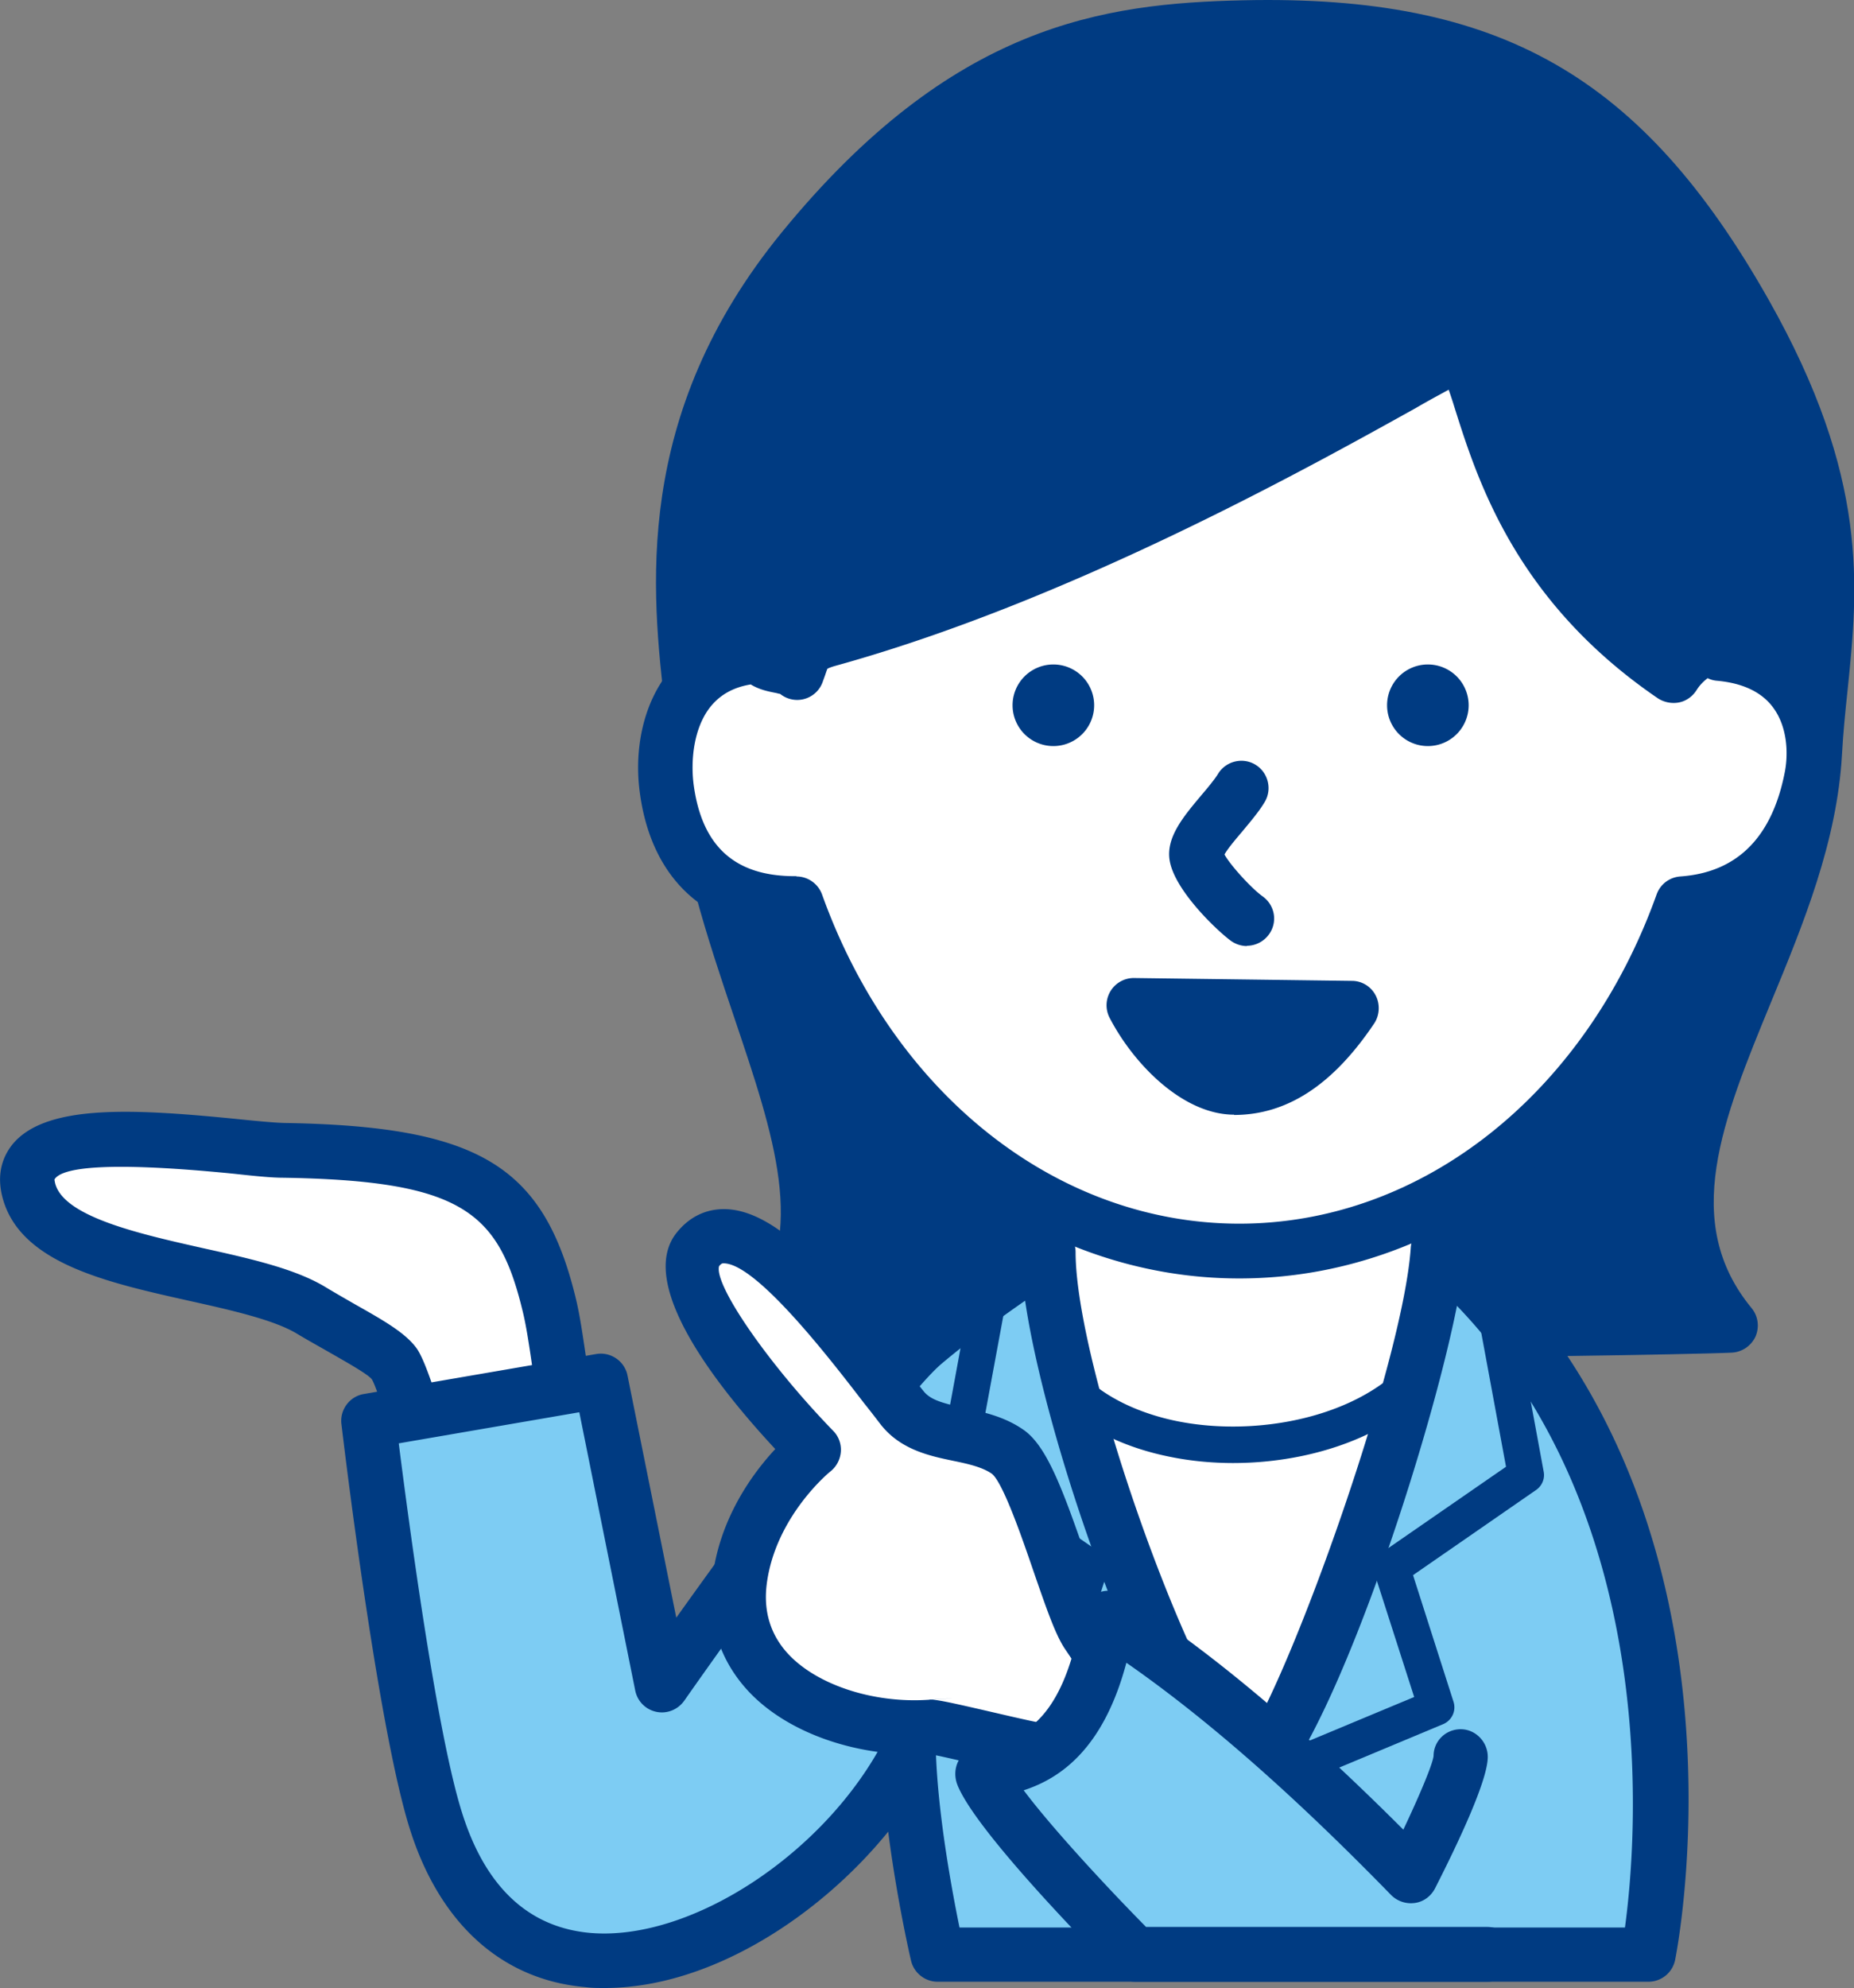 <svg xmlns="http://www.w3.org/2000/svg" id="b" width="65" height="69.68" data-name="レイヤー 2"><rect width="100%" height="100%" fill="#808080" stroke="none"/><defs><style>.d{fill:#7dccf3}.d,.e,.f{stroke-width:0}.e{fill:#fff}.f{fill:#003b82}</style></defs><g id="c" data-name="PC"><path d="M10.89 45.91c-2.51-1.5-9.22-1.41-9.9-4.24-.67-2.83 7.06-1.39 8.94-1.36 6.45.11 8.31 1.25 9.31 5.39.39 1.6.54 4.63 1.33 5.7.38.51-5.34.82-5.34.82s-1.04-3.9-1.41-4.41c-.38-.52-1.54-1.06-2.94-1.9Z" class="e"/><path d="M15.24 53.18c-.43 0-.81-.29-.92-.71-.45-1.7-1.07-3.77-1.28-4.12-.13-.18-.9-.61-1.51-.96-.35-.2-.73-.41-1.13-.65-.8-.48-2.3-.82-3.74-1.14C3.7 44.94.63 44.26.07 41.9c-.21-.89.11-1.49.41-1.84 1.21-1.38 4.3-1.19 7.91-.83.67.07 1.24.12 1.56.13 6.81.11 9.1 1.48 10.23 6.12.14.56.24 1.25.35 1.99.18 1.2.43 2.84.82 3.37a1 1 0 0 1 .1 1.05c-.23.48-.46.98-6.16 1.29h-.05ZM1.91 41.33s0 .04.02.13c.28 1.19 2.98 1.79 5.15 2.28 1.67.37 3.24.72 4.31 1.36.38.23.75.44 1.08.63 1.01.57 1.74.99 2.13 1.52.35.47.9 2.29 1.36 3.98 1.23-.08 2.51-.21 3.32-.33-.3-.9-.48-2.03-.64-3.14-.1-.69-.2-1.34-.32-1.82-.84-3.46-2.11-4.56-8.4-4.66-.4 0-.99-.06-1.72-.14-4.82-.48-6.08-.16-6.29.2ZM63.62 26.38c.24-4.39 1.64-8.16-2.45-15.39C57.07 3.72 52.52.77 43.61.97c-4.83.11-9.72.78-15.45 7.78-5.73 7-4.06 13.51-3.72 17.64.7 8.43 6.32 15.03 2.67 20.08 9.84.44 31.72.09 33.56 0-4.63-5.62 2.53-12.5 2.95-20.08Z" class="f"/><path d="M41.26 47.63c-5.31 0-10.59-.05-14.2-.22-.35-.02-.66-.22-.82-.54s-.12-.69.09-.98c1.95-2.7.83-6.02-.59-10.23-.92-2.73-1.97-5.83-2.25-9.21-.04-.5-.1-1.03-.17-1.6-.47-4.09-1.18-10.27 4.1-16.72C33.39.84 38.68.12 43.59.01c9-.2 13.98 2.65 18.42 10.5 3.53 6.25 3.14 10.05 2.76 13.73-.08.75-.15 1.46-.19 2.19-.17 3.07-1.35 5.94-2.49 8.7-1.7 4.13-3.17 7.7-.68 10.72.23.28.28.66.14.99-.15.33-.47.55-.83.57-1.13.06-10.35.22-19.45.22ZM28.7 45.56c8.91.3 24.89.1 30.24-.01-1.76-3.52-.17-7.39 1.38-11.14 1.08-2.62 2.19-5.33 2.35-8.08.04-.78.12-1.54.2-2.28.36-3.53.71-6.87-2.52-12.59-4.08-7.22-8.46-9.72-16.71-9.53-4.64.1-9.27.75-14.73 7.43-4.77 5.82-4.14 11.3-3.68 15.29.07.59.13 1.14.17 1.66.26 3.15 1.23 6 2.16 8.76 1.27 3.76 2.48 7.35 1.15 10.51Z" class="f"/><ellipse cx="43.5" cy="52.31" class="e" rx="8.14" ry="10.11"/><path d="M43.5 63.38c-5.02 0-9.1-4.96-9.1-11.07s4.08-11.07 9.1-11.07 9.1 4.96 9.1 11.07-4.08 11.07-9.1 11.07Zm0-20.22c-3.96 0-7.19 4.11-7.19 9.16s3.23 9.16 7.19 9.16 7.19-4.11 7.19-9.16-3.23-9.16-7.19-9.16Z" class="f"/><path d="M50.65 46.85c-2.36 5.32-14.33 5.25-14.51-1.48-.07-2.53.71-4.49 3.63-5.14 2.75-.61 6.64-.96 7.83-.3 1.75.97 4.09 4.55 3.05 6.91Z" class="e"/><path d="M43.24 51.28c-.74 0-1.48-.07-2.18-.21-3.4-.67-5.48-2.8-5.56-5.69-.09-3.25 1.26-5.14 4.13-5.78 2.5-.55 6.77-1.07 8.28-.23 1.9 1.05 4.55 4.95 3.32 7.73-1.24 2.81-4.7 4.18-8 4.18Zm2.06-11.07c-1.49 0-3.51.22-5.39.64-2.27.5-3.2 1.85-3.13 4.5.09 3.25 3.2 4.21 4.53 4.47 3.24.64 7.51-.41 8.76-3.24.89-2.01-1.29-5.28-2.77-6.1-.34-.19-1.06-.28-2-.28ZM53.07 68.58h-.14a.963.963 0 0 1-.81-1.08c.36-2.5.34-7.27.34-7.32 0-.53.42-.96.95-.96s.95.42.96.95c0 .2.02 4.95-.36 7.6-.07.48-.48.82-.94.82Z" class="f"/><path d="M32.39 47.07c1.89-1.59 4.35-3.18 4.35-3.18 0 4.32 4.48 17.05 6.92 18.55 1.87-.94 6.47-14.54 6.74-18.63 10.49 9.08 7.38 24.7 7.38 24.7H32.86s-.92-3.93-1.01-7.11c-3.28 6.37-13.71 11.5-16.57 2.43-1.12-3.56-2.36-14.03-2.36-14.03l8.14-1.4 2.14 10.66s7.3-10.4 9.19-11.99Z" class="d"/><path d="M21.2 69.68c-.22 0-.45 0-.67-.03-2.92-.25-5.11-2.21-6.16-5.54-1.14-3.6-2.35-13.77-2.4-14.2-.06-.5.29-.97.79-1.05l8.14-1.4c.51-.09 1 .25 1.1.75l1.71 8.49c2.23-3.12 6.57-9.1 8.07-10.36 1.92-1.61 4.35-3.18 4.45-3.25.29-.19.67-.2.98-.04.31.17.5.49.5.84 0 3.9 3.77 14.58 5.93 17.23 1.67-2.5 5.55-13.4 5.82-17.38.02-.36.25-.68.59-.82.33-.14.72-.08.99.16 10.79 9.34 7.82 24.95 7.69 25.61-.09.45-.48.77-.94.77H32.87c-.44 0-.83-.31-.93-.74-.03-.12-.5-2.17-.8-4.52-2.42 2.98-6.26 5.48-9.94 5.48Zm-7.22-19.09c.33 2.6 1.32 10.12 2.22 12.95.82 2.61 2.34 4.02 4.5 4.21 3.54.3 8.26-2.81 10.31-6.79.2-.39.64-.59 1.06-.49.43.1.73.47.74.9.07 2.24.57 4.92.83 6.19h23.33c.41-3.02 1.35-14.25-5.89-21.79-1.07 5.36-4.8 16.44-6.99 17.53-.3.15-.65.13-.93-.04-2.62-1.61-6.43-12.31-7.22-17.67-.85.59-1.97 1.4-2.93 2.21-1.47 1.24-7.01 8.94-9.02 11.81-.22.31-.6.47-.98.39a.952.952 0 0 1-.74-.75l-1.96-9.75-6.33 1.09Zm18.42-3.52Z" class="f"/><path d="M43.57 63.31c-.25 0-.49-.15-.59-.39-.14-.32.02-.7.34-.83l6.26-2.61-1.39-4.33a.63.63 0 0 1 .24-.72l4.37-3.02-1.05-5.68a.63.63 0 0 1 .51-.74c.35-.06.68.17.74.51l1.12 6.08c.05.25-.06.5-.26.64l-4.32 2.99 1.42 4.44c.1.32-.06.65-.36.78l-6.8 2.84c-.08.03-.16.05-.25.05Z" class="f"/><path d="M43.45 63.31c-.08 0-.16-.02-.25-.05l-6.8-2.84a.633.633 0 0 1-.36-.78l1.42-4.44-4.32-2.99a.616.616 0 0 1-.26-.64L34 45.49a.63.63 0 0 1 .74-.51c.35.06.57.4.51.74L34.2 51.4l4.37 3.02c.23.16.33.45.24.72l-1.39 4.33 6.26 2.61a.636.636 0 0 1-.25 1.22Z" class="f"/><path d="M60.28 22.9c0-.12-.02-.23-.02-.35-.63.18-1.21.51-1.59 1.14-5.94-4.05-6.37-9.25-7.35-11.35-.58.02-11.71 7.15-22.29 10.07-.81.22-.86.53-1.07 1.16-.21-.28-.98-.15-1.26-.51-.06-.01-.12-.04-.17-.06-2.79.25-3.38 2.82-3.14 4.63.27 2 1.39 4.06 4.55 4.03 2.56 7.16 8.55 12.18 15.53 12.18S56.44 38.82 59 31.66c3.52-.25 4.32-3.32 4.55-4.46.27-1.43-.09-4.03-3.24-4.31Z" class="e"/><path d="M43.45 44.81c-7.01 0-13.3-4.77-16.2-12.2-2.7-.22-4.44-1.96-4.82-4.84-.21-1.58.16-3.14.99-4.18.71-.89 1.75-1.42 3-1.53.13-.01.25 0 .37.04.04.01.07.02.11.04.16.04.31.12.43.23.02 0 .05.01.08.02.25-.39.63-.7 1.35-.9 7.9-2.18 16.04-6.7 19.95-8.87 1.98-1.1 2.21-1.22 2.57-1.23a1 1 0 0 1 .89.55c.23.49.42 1.09.64 1.78.73 2.32 1.82 5.76 5.7 8.69.4-.35.9-.61 1.48-.77a.959.959 0 0 1 1.08.42c1.38.29 2.17.99 2.61 1.57 1.11 1.48.88 3.25.78 3.76-.56 2.89-2.29 4.74-4.79 5.16-2.88 7.47-9.19 12.26-16.22 12.26ZM27.92 30.72c.4 0 .76.25.9.63 2.51 7.01 8.25 11.54 14.63 11.54s12.12-4.53 14.63-11.54c.13-.36.45-.6.83-.63 2-.14 3.23-1.38 3.67-3.69.12-.65.08-1.58-.43-2.25-.4-.53-1.06-.84-1.96-.92a.847.847 0 0 1-.32-.09c-.16.12-.29.26-.39.42-.14.22-.36.38-.61.43-.25.05-.52 0-.74-.14-4.99-3.4-6.33-7.65-7.13-10.18-.07-.23-.14-.44-.21-.64-.33.18-.74.4-1.15.64-3.97 2.21-12.25 6.8-20.36 9.04-.21.06-.27.1-.27.1-.02.03-.07.2-.12.33l-.04.11a.948.948 0 0 1-1.5.44c-.04 0-.09-.02-.14-.03-.25-.05-.58-.11-.89-.3-.61.1-1.07.36-1.41.78-.6.75-.7 1.91-.59 2.74.29 2.15 1.44 3.2 3.54 3.2h.06Zm-.74-6.58Zm-.35-2.02Z" class="f"/><path d="M38.36 24.72a1.43 1.43 0 1 1-2.86 0 1.43 1.43 0 0 1 2.86 0ZM51.49 24.72a1.43 1.43 0 1 1-2.86 0 1.43 1.43 0 0 1 2.86 0ZM43.72 33.16a.98.98 0 0 1-.56-.18c-.42-.3-2.02-1.78-2.16-2.87-.1-.79.5-1.5 1.13-2.25.23-.27.46-.55.57-.73.27-.45.86-.6 1.31-.33.45.27.6.86.33 1.31-.19.32-.46.64-.75.99-.21.25-.54.63-.66.85.18.34.92 1.17 1.34 1.47.43.31.53.9.22 1.33-.19.26-.48.4-.78.4ZM39.76 35.23c.74 1.44 2.23 2.88 3.52 2.88 1.42 0 2.77-.77 4.12-2.79l-7.64-.1Z" class="f"/><path d="M43.27 39.07c-1.79 0-3.52-1.76-4.37-3.4a.955.955 0 0 1 .85-1.39h.01l7.64.1c.35 0 .67.2.83.51.16.31.14.69-.05.98-1.45 2.16-3.06 3.21-4.92 3.21Zm-1.64-2.86c.56.57 1.18.95 1.64.95.52 0 1.24-.12 2.11-.9l-3.74-.05Z" class="f"/><path d="M32.57 60.52c-3.15.2-7.1-1.45-6.65-5.12.35-2.82 2.6-4.59 2.6-4.59s-5.31-5.45-4.06-7.02c1.61-2.04 5.25 3.11 7.16 5.54.86 1.1 2.56.74 3.72 1.55 1.01.71 2.09 5.34 2.79 6.39 2.09 3.13 2.23 3.41-1.31 4.12-.31.06-3.91-.89-4.24-.87Z" class="e"/><path d="M36.78 62.35c-.32 0-.88-.12-2.52-.5-.62-.14-1.45-.34-1.69-.37-2.47.13-4.94-.72-6.32-2.19-1.02-1.09-1.46-2.47-1.27-4 .26-2.09 1.41-3.65 2.2-4.5-2.16-2.32-4.85-5.83-3.46-7.58.43-.54 1-.83 1.66-.83h.01c1.93.01 4.05 2.57 6.43 5.66.2.26.38.5.56.72.25.32.71.43 1.43.59.66.14 1.41.3 2.08.77.8.56 1.35 2.03 2.16 4.37.31.92.67 1.95.88 2.27 1.25 1.88 1.95 2.91 1.52 3.94-.4.97-1.57 1.27-3.44 1.65-.07.01-.14.02-.22.02Zm-4.15-.87h-.01.01Zm-.04-1.91c.25 0 .64.08 2.11.42.69.16 1.71.4 2.04.44.51-.1 1.51-.31 1.89-.5-.14-.42-.77-1.36-1.29-2.13-.33-.49-.63-1.35-1.1-2.71-.37-1.08-1.06-3.1-1.46-3.43-.34-.24-.84-.35-1.37-.46-.82-.17-1.85-.39-2.54-1.28-.17-.22-.36-.47-.57-.73-1.13-1.47-3.77-4.91-4.93-4.91-.04 0-.08 0-.16.1-.18.66 1.72 3.42 4 5.77.19.19.29.46.27.73a.98.98 0 0 1-.36.69c-.02.01-1.94 1.58-2.24 3.96-.12.96.14 1.79.77 2.46 1.01 1.07 2.96 1.71 4.87 1.59s.05 0 .07 0Z" class="f"/><path d="M52.17 68.51H39.81s-4.73-4.74-5.35-6.29c-.21-.52 3.4.74 4.41-5.51 4.18 2.67 8.12 6.49 10.61 9.05 0 0 1.75-3.43 1.75-4.18" class="d"/><path d="M52.17 69.46H39.81c-.25 0-.5-.1-.68-.28-.81-.82-4.9-4.97-5.56-6.61-.12-.3-.1-.63.06-.9.26-.46.73-.54 1.07-.59.83-.13 2.56-.41 3.22-4.52.05-.32.26-.59.55-.72.29-.13.63-.11.9.07 3.01 1.92 6.23 4.62 9.83 8.22.55-1.16 1.02-2.27 1.06-2.58 0-.53.43-.94.95-.94s.95.44.95.97c0 .81-1.01 2.96-1.85 4.61-.14.27-.4.47-.71.51a.981.981 0 0 1-.83-.28c-3.41-3.5-6.46-6.18-9.28-8.14-.79 2.97-2.27 4.04-3.6 4.47.95 1.27 2.83 3.31 4.29 4.79h11.96a.96.96 0 0 1 0 1.92Z" class="f"/></g></svg>